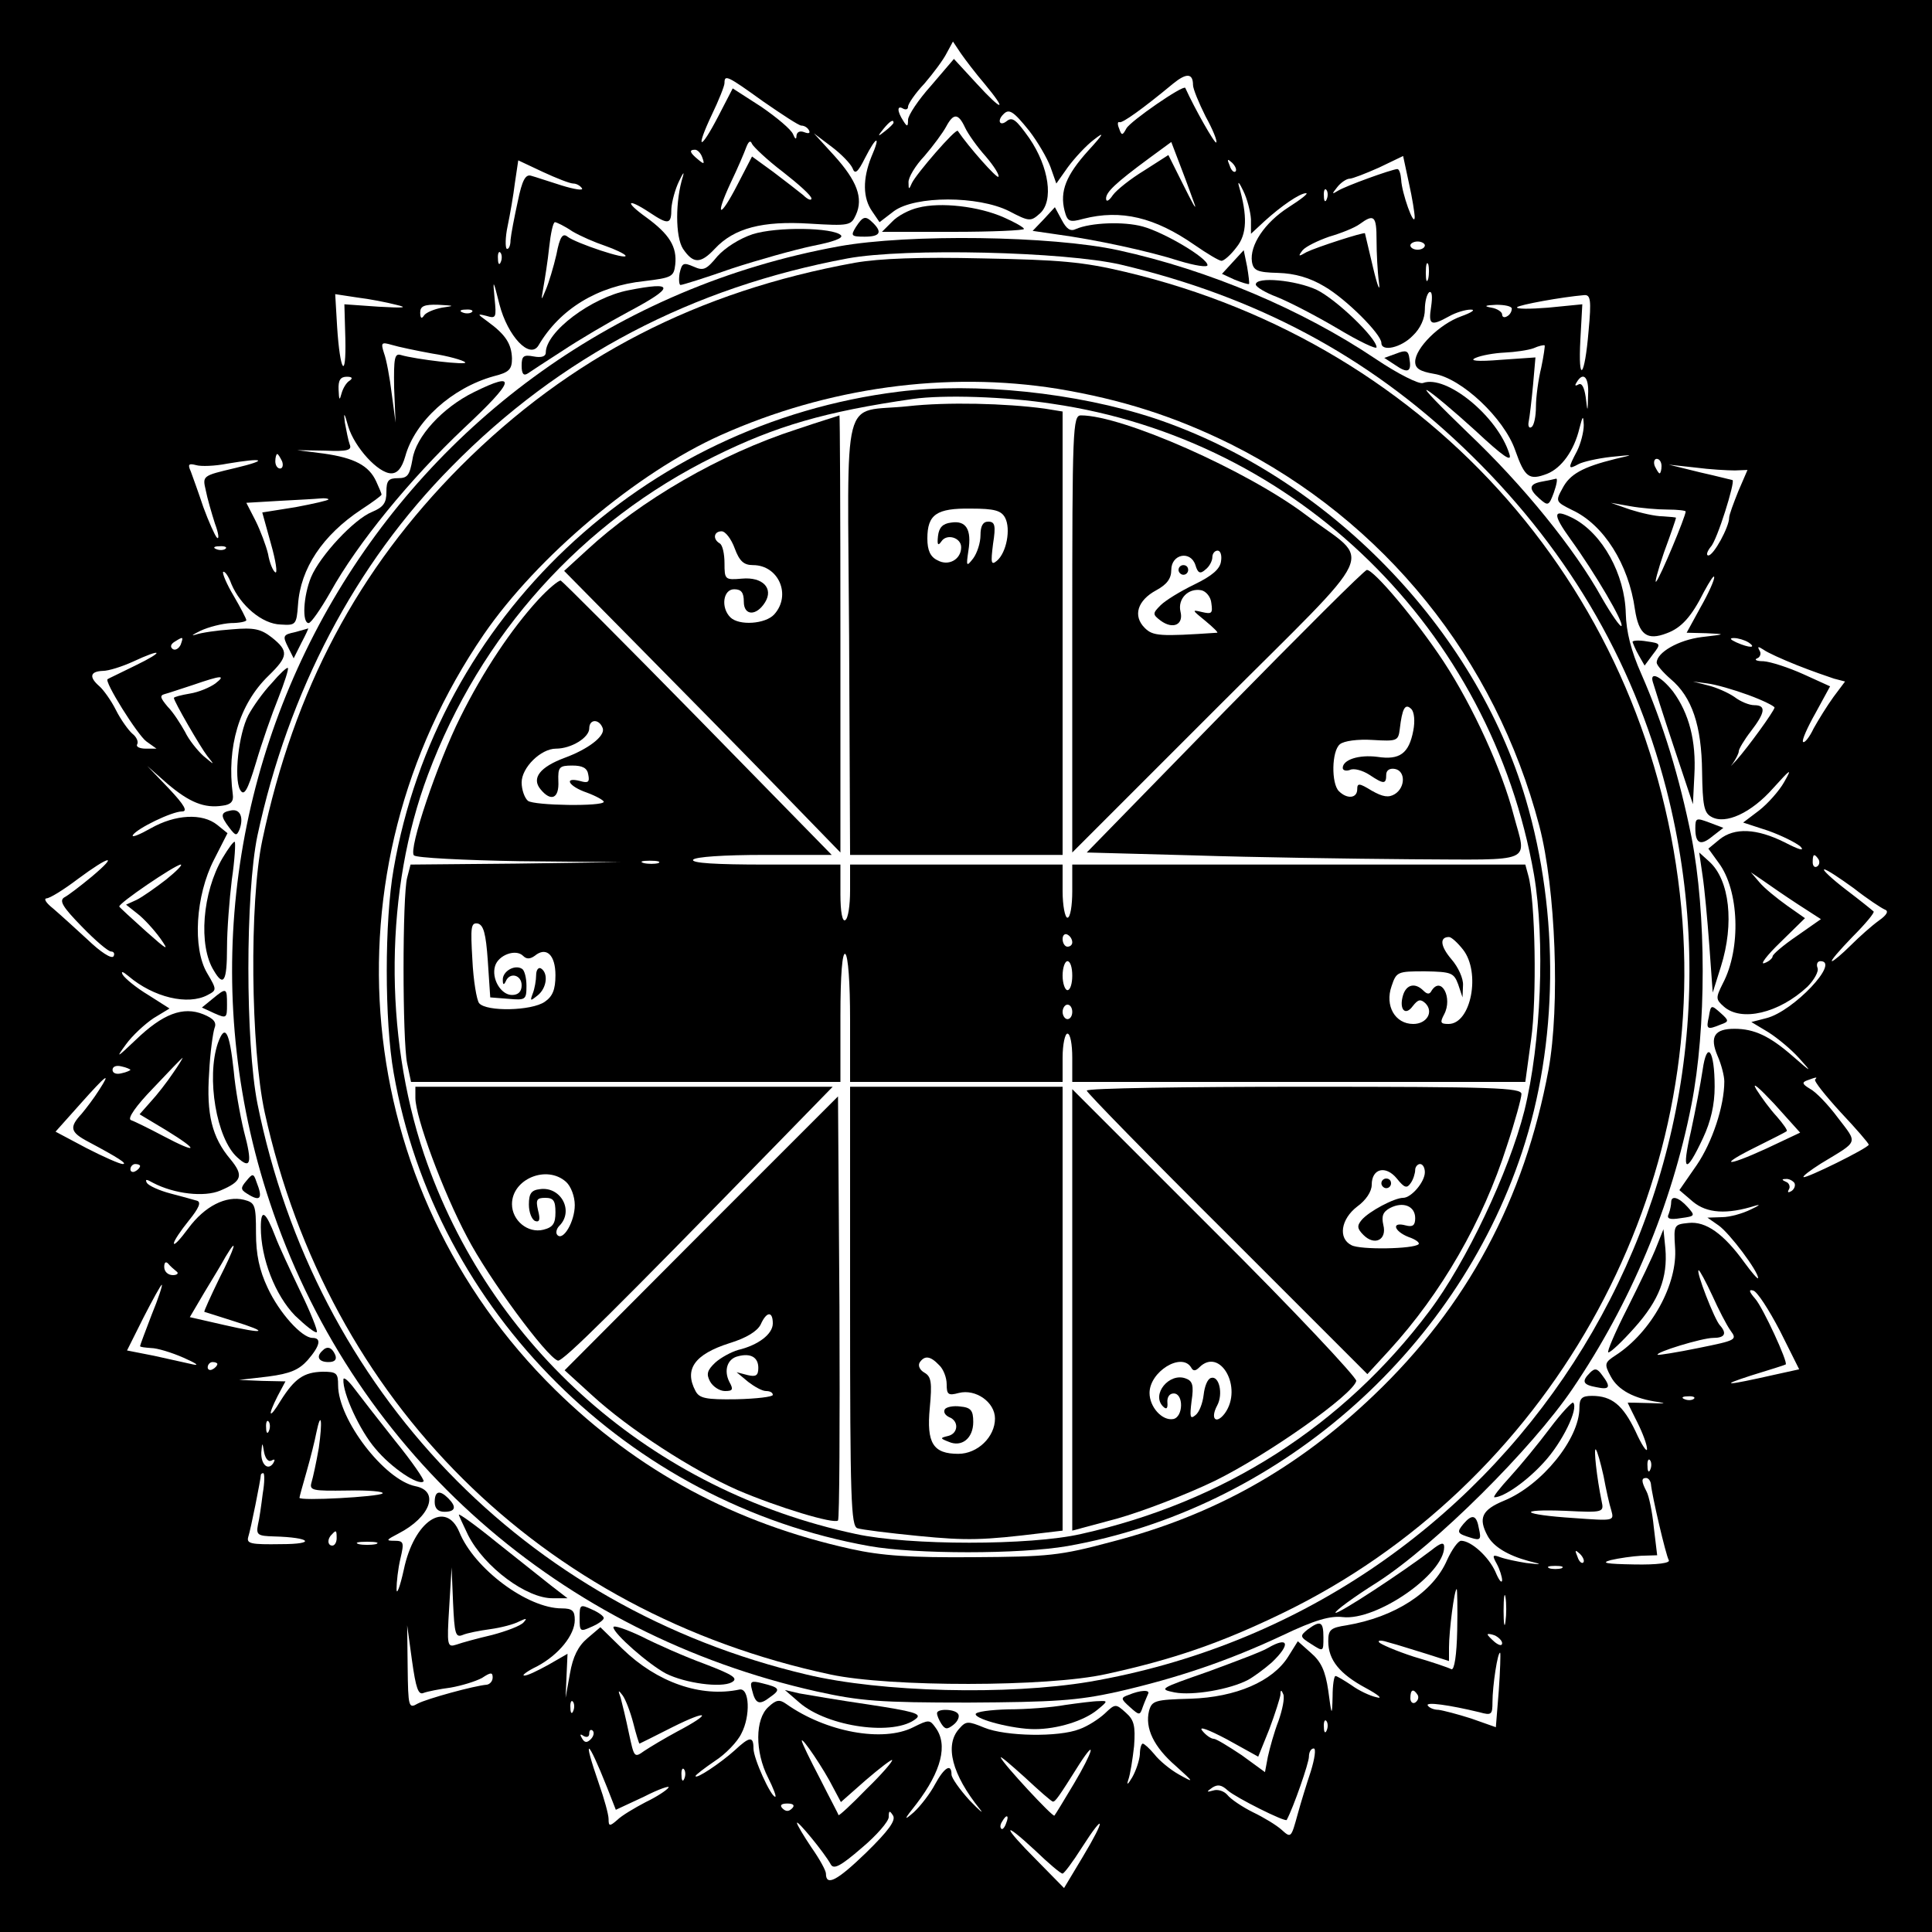 <?xml version="1.0" standalone="no"?>
<!DOCTYPE svg PUBLIC "-//W3C//DTD SVG 20010904//EN"
 "http://www.w3.org/TR/2001/REC-SVG-20010904/DTD/svg10.dtd">
<svg version="1.0" xmlns="http://www.w3.org/2000/svg"
 width="400pt" height="400pt" viewBox="0 0 400 400"
 preserveAspectRatio="xMidYMid meet">
<g transform="translate(0,400) scale(0.1,-0.1)"
fill="#000000" stroke="none">
<path d="M0 2000 l0 -2000 2000 0 2000 0 0 2000 0 2000 -2000 0 -2000 0 0
-2000z m2038 1827 c49 -59 38 -59 -16 0 l-47 51 -47 -55 c-27 -30 -48 -62 -48
-71 0 -15 -2 -15 -10 -2 -13 20 -13 33 0 25 6 -3 10 -1 10 4 0 6 15 28 34 48
18 21 39 49 46 63 l13 24 16 -24 c9 -13 31 -42 49 -63z m432 -3 c0 -8 12 -37
26 -65 15 -27 25 -52 22 -54 -3 -3 -44 69 -64 113 -4 7 -114 -69 -122 -84 -8
-15 -10 -15 -15 0 -4 9 -3 15 1 13 6 -2 47 27 111 80 27 22 41 22 41 -3z
m-890 -34 c39 -27 74 -50 79 -50 6 0 13 -4 16 -10 3 -6 -1 -7 -9 -4 -10 4 -16
1 -17 -7 0 -9 -3 -7 -7 3 -4 10 -34 35 -66 57 l-59 38 -30 -58 c-38 -73 -48
-70 -13 4 14 29 26 59 26 65 0 18 5 16 80 -38z m551 -61 c17 -22 37 -56 44
-75 l12 -34 24 34 c14 19 38 45 54 57 23 18 20 12 -12 -23 -46 -51 -59 -84
-49 -124 6 -23 10 -25 39 -17 78 20 148 3 230 -54 26 -18 51 -33 56 -33 5 0
19 12 31 28 22 27 23 65 5 127 -3 11 1 7 9 -10 8 -16 15 -43 16 -59 l0 -30 28
26 c34 31 73 58 86 58 6 0 -11 -13 -36 -29 -50 -32 -81 -79 -76 -113 3 -18 11
-22 54 -23 35 -1 66 -10 96 -28 45 -26 118 -99 118 -117 0 -19 41 -10 65 15
16 15 25 36 25 54 0 16 4 32 9 36 6 3 7 -9 4 -30 -6 -38 -1 -41 37 -20 14 8
34 14 45 14 11 0 2 -6 -20 -14 -45 -16 -95 -66 -95 -94 0 -14 10 -20 39 -25
57 -9 145 -92 168 -158 20 -57 29 -63 66 -49 30 12 56 48 67 94 7 27 8 28 9 7
0 -14 -6 -38 -14 -54 -19 -36 -19 -39 3 -27 9 5 40 12 67 15 49 5 49 5 10 -4
-69 -17 -95 -32 -110 -61 -15 -27 -14 -28 20 -45 65 -30 117 -112 130 -206 8
-52 25 -65 66 -49 30 11 51 34 77 86 12 22 21 36 21 30 1 -5 -12 -34 -28 -62
l-29 -53 41 -1 c41 -2 41 -2 -10 -8 -48 -6 -93 -32 -93 -53 0 -5 13 -20 29
-34 44 -37 64 -96 65 -192 1 -69 4 -85 19 -93 29 -17 83 8 128 59 37 41 40 43
23 13 -10 -18 -34 -45 -52 -59 l-33 -25 52 -17 c28 -10 58 -25 67 -33 9 -10
-4 -6 -33 9 -58 29 -104 31 -135 6 l-23 -19 21 -29 c43 -57 47 -178 9 -250
-15 -30 -15 -33 2 -48 36 -32 114 -14 173 41 14 14 24 32 21 39 -3 8 0 14 6
14 42 0 -56 -104 -112 -118 l-31 -8 35 -21 c19 -12 48 -36 64 -54 28 -31 26
-30 -13 4 -48 42 -80 57 -121 57 -41 0 -52 -16 -35 -56 8 -18 14 -42 14 -53 0
-51 -25 -126 -57 -173 l-36 -52 28 -24 c29 -24 70 -27 130 -8 11 3 7 0 -10 -8
-16 -8 -43 -16 -60 -16 l-30 -1 23 -16 c23 -16 82 -95 82 -109 0 -4 -13 11
-29 33 -42 58 -79 85 -115 81 -30 -3 -31 -4 -28 -50 6 -76 -49 -176 -123 -224
-23 -15 -24 -18 -10 -44 15 -28 48 -46 100 -53 17 -3 9 -3 -17 -2 -27 1 -48 1
-48 1 0 -1 9 -19 20 -41 11 -22 20 -46 20 -55 0 -8 -11 8 -24 37 -26 54 -49
73 -90 73 -21 0 -26 -5 -26 -25 0 -64 -78 -160 -156 -192 -46 -19 -54 -36 -34
-73 12 -22 41 -40 85 -52 29 -7 29 -8 -5 -4 -19 3 -43 8 -54 12 -16 6 -17 4
-7 -14 6 -11 11 -27 11 -34 -1 -7 -7 1 -14 18 -14 31 -50 64 -71 64 -6 0 -19
-18 -29 -40 -29 -67 -108 -118 -208 -135 -33 -5 -38 -9 -38 -33 0 -39 24 -68
78 -97 26 -14 36 -23 22 -19 -14 3 -37 14 -52 25 -15 10 -30 19 -33 19 -3 0
-6 -19 -6 -42 -1 -42 -2 -42 -9 12 -6 41 -15 60 -36 78 l-27 24 -20 -32 c-32
-51 -108 -84 -202 -87 -74 -2 -80 -4 -86 -25 -9 -36 10 -75 55 -114 39 -35 39
-36 7 -18 -18 10 -41 29 -51 42 -10 12 -21 22 -24 22 -3 0 -6 -10 -6 -22 -1
-13 -8 -34 -16 -48 -9 -15 -12 -17 -8 -5 4 11 9 43 12 70 3 42 0 54 -17 69
-21 19 -22 19 -44 -2 -12 -11 -35 -26 -52 -32 -43 -17 -153 -15 -197 3 -34 14
-38 14 -52 -2 -31 -34 -15 -95 43 -167 9 -11 -1 -3 -22 19 -20 22 -37 46 -37
53 0 24 -15 15 -34 -20 -10 -19 -30 -45 -44 -58 -22 -19 -21 -16 6 18 51 67
65 122 39 157 -12 17 -14 17 -46 1 -63 -32 -181 -10 -263 48 -14 10 -21 9 -37
-6 -28 -25 -28 -93 -1 -146 11 -22 18 -40 15 -40 -9 0 -45 79 -45 100 0 26 -8
25 -39 -4 -29 -26 -81 -61 -81 -53 0 2 18 16 40 31 22 14 47 40 55 57 19 36
17 95 -4 91 -80 -17 -171 15 -242 84 l-46 45 -27 -23 c-19 -16 -30 -38 -36
-73 l-9 -50 2 46 2 45 -40 -23 c-22 -12 -44 -23 -50 -22 -5 0 6 9 27 19 45 24
78 65 78 96 0 19 -5 24 -27 24 -71 0 -181 82 -212 158 -28 67 -94 23 -115 -78
-8 -36 -15 -54 -15 -40 0 14 3 42 8 63 8 34 7 37 -13 37 -18 0 -16 2 9 15 66
34 86 88 35 98 -64 13 -160 138 -160 209 0 25 -3 28 -32 28 -39 -1 -58 -14
-87 -60 -24 -40 -28 -33 -6 10 l16 30 -48 1 -48 2 60 7 c46 6 64 14 82 34 26
30 29 46 10 46 -22 0 -69 52 -93 104 -17 36 -24 69 -24 113 0 59 -2 63 -25 69
-37 9 -81 -13 -115 -59 -17 -23 -30 -37 -30 -31 0 5 14 26 31 47 21 26 26 38
17 41 -7 2 -32 9 -55 15 -23 6 -45 16 -49 22 -4 8 -1 8 13 0 44 -23 106 -30
139 -16 45 19 49 31 21 65 -38 45 -50 93 -44 179 2 42 8 83 11 92 5 12 -1 20
-23 29 -42 17 -84 1 -140 -53 -40 -38 -42 -39 -20 -9 13 18 39 42 57 54 l33
20 -44 28 c-25 15 -48 34 -53 42 -4 8 0 7 12 -3 52 -44 123 -61 164 -39 19 10
19 11 -1 45 -31 52 -24 161 14 235 l28 55 -21 17 c-31 25 -87 22 -138 -7 -23
-13 -40 -20 -37 -14 9 14 81 49 102 49 12 0 5 13 -27 47 l-45 47 42 -37 c45
-38 76 -51 114 -45 17 2 23 9 21 23 -13 98 13 187 74 246 41 40 42 51 7 79
-23 18 -37 21 -83 17 -30 -2 -64 -7 -75 -11 -11 -3 -6 0 10 8 17 8 45 15 63
16 17 0 32 3 32 6 0 3 -12 26 -26 50 -15 25 -24 47 -22 50 3 2 11 -8 17 -25
19 -45 64 -83 102 -84 31 -2 33 -1 36 41 5 75 51 144 131 197 23 15 42 29 42
31 0 2 -5 14 -11 27 -15 33 -45 49 -109 58 l-55 7 58 -1 c47 -2 56 1 51 13 -3
8 -7 29 -10 45 -3 23 -1 21 7 -8 13 -43 62 -97 89 -97 13 0 22 11 29 35 20 73
97 142 183 166 32 8 38 14 38 37 -1 30 -13 49 -50 76 -22 16 -23 17 -3 12 20
-6 21 -4 17 36 -4 41 -3 40 10 -12 17 -66 63 -115 81 -85 44 75 122 123 219
133 57 7 61 9 64 34 4 37 -12 63 -60 98 -46 33 -40 41 7 10 39 -26 45 -25 45
8 1 15 8 41 16 57 8 17 11 21 8 10 -16 -50 -16 -125 0 -150 21 -31 36 -32 66
0 40 43 99 58 196 52 82 -5 86 -4 96 18 16 35 2 71 -45 123 l-42 46 37 -28
c20 -15 39 -35 43 -44 5 -14 11 -9 26 21 24 47 33 48 13 2 -18 -45 -18 -85 2
-113 l15 -22 30 23 c44 32 174 32 238 0 42 -22 45 -22 64 -5 29 26 19 96 -22
156 -27 38 -35 45 -47 35 -14 -11 -20 1 -7 14 12 13 21 7 54 -34z m-133 7 c6
-13 25 -40 43 -60 17 -20 29 -39 26 -42 -3 -4 -61 61 -84 95 -4 6 -86 -89 -95
-108 -6 -14 -7 -14 -7 1 -1 10 14 35 33 55 18 21 38 48 45 61 15 28 25 28 39
-2z m-148 10 c0 -2 -8 -10 -17 -17 -16 -13 -17 -12 -4 4 13 16 21 21 21 13z
m-229 -102 c32 -25 59 -49 59 -55 0 -5 -8 -2 -17 7 -10 8 -38 30 -62 48 l-44
32 -30 -58 c-37 -72 -48 -69 -14 4 14 29 28 62 32 73 5 13 9 15 12 7 3 -6 31
-33 64 -58z m853 -69 c3 -11 -7 8 -24 42 l-31 62 -50 -32 c-28 -17 -57 -40
-65 -51 -8 -12 -14 -15 -14 -7 0 13 18 31 90 84 l45 33 21 -55 c12 -31 24 -65
28 -76z m-1020 99 c5 -14 4 -15 -9 -4 -17 14 -19 20 -6 20 5 0 12 -7 15 -16z
m1475 -124 c-1 -22 -27 51 -28 78 -1 12 -4 22 -8 22 -13 -1 -107 -35 -123 -45
-13 -8 -13 -7 -1 8 7 9 19 17 25 17 6 0 34 11 61 23 l50 24 12 -56 c7 -31 12
-63 12 -71z m-1742 70 c6 0 14 -4 18 -10 3 -5 -16 -2 -42 6 -26 8 -55 18 -63
20 -12 4 -19 -9 -28 -53 -7 -32 -14 -68 -15 -80 0 -12 -4 -20 -8 -18 -3 3 -3
24 2 47 5 24 12 64 15 89 l7 47 51 -24 c28 -13 56 -24 63 -24z m1371 25 c-3
-3 -9 2 -12 12 -6 14 -5 15 5 6 7 -7 10 -15 7 -18z m189 -57 c-3 -8 -6 -5 -6
6 -1 11 2 17 5 13 3 -3 4 -12 1 -19z m103 -85 c0 -27 2 -66 5 -88 3 -22 -3 -8
-12 30 -9 39 -17 71 -17 72 -2 3 -101 -29 -121 -39 -17 -10 -18 -9 -8 4 7 8
32 20 55 28 24 7 52 18 63 26 30 22 35 17 35 -33z m-1665 18 c17 -10 47 -23
68 -30 20 -7 39 -16 42 -20 6 -11 -104 26 -120 39 -10 8 -16 0 -23 -37 -6 -26
-16 -59 -22 -73 -10 -24 -10 -24 -5 5 3 17 9 54 12 83 3 28 8 52 12 52 3 0 20
-8 36 -19z m1765 -29 c0 -5 -7 -9 -15 -9 -8 0 -15 4 -15 9 0 4 7 8 15 8 8 0
15 -4 15 -8z m-1913 -34 c-3 -8 -6 -5 -6 6 -1 11 2 17 5 13 3 -3 4 -12 1 -19z
m1920 -35 c-3 -10 -5 -4 -5 12 0 17 2 24 5 18 2 -7 2 -21 0 -30z m-2137 -54
c26 -6 17 -7 -36 -4 l-71 5 2 -71 c2 -88 -11 -69 -17 24 l-4 68 46 -7 c25 -3
61 -10 80 -15z m2469 -54 c-8 -97 -22 -112 -17 -18 l4 73 -71 -7 c-38 -3 -67
-3 -64 1 5 5 92 21 139 25 13 1 15 -10 9 -74z m-2374 48 c-16 -3 -33 -10 -37
-16 -5 -8 -8 -6 -8 6 0 13 8 17 38 16 34 -2 34 -2 7 -6z m2215 -2 c0 -6 -4
-13 -10 -16 -5 -3 -10 -2 -10 4 0 5 -10 12 -22 14 -17 3 -14 5 10 6 17 0 32
-3 32 -8z m-2153 -7 c-3 -3 -12 -4 -19 -1 -8 3 -5 6 6 6 11 1 17 -2 13 -5z
m-82 -86 c33 -5 64 -14 68 -18 8 -7 -103 6 -133 15 -13 4 -15 -6 -14 -68 l3
-72 -8 60 c-4 33 -11 71 -16 84 -7 22 -5 23 16 17 13 -4 51 -12 84 -18z m2296
-29 c-6 -24 -11 -61 -11 -81 0 -20 -4 -39 -9 -42 -5 -4 -8 2 -6 11 2 10 6 44
9 76 l5 57 -72 -5 c-49 -4 -66 -2 -52 4 11 5 38 10 60 11 22 1 49 5 60 9 11 5
21 7 23 6 1 -1 -2 -22 -7 -46z m-2467 -27 c-7 -4 -14 -16 -17 -27 -4 -15 -5
-14 -6 8 -1 20 4 27 17 27 11 0 13 -3 6 -8z m2564 -29 c-1 -38 -1 -38 -5 -5
-3 20 -8 30 -15 26 -7 -4 -8 -2 -4 4 14 24 26 11 24 -25z m-2704 -138 c3 -8 1
-15 -4 -15 -6 0 -10 7 -10 15 0 8 2 15 4 15 2 0 6 -7 10 -15z m-97 -14 c-68
-16 -68 -16 -61 -46 3 -16 12 -47 19 -69 8 -21 9 -34 4 -29 -4 4 -17 33 -28
63 -10 30 -22 63 -26 74 -7 15 -4 17 11 13 10 -3 39 -2 64 3 77 13 88 8 17 -9z
m2953 4 c0 -8 -2 -15 -4 -15 -2 0 -6 7 -10 15 -3 8 -1 15 4 15 6 0 10 -7 10
-15z m152 -9 l26 1 -19 -44 c-10 -25 -19 -49 -19 -55 0 -19 -32 -78 -43 -78
-5 0 -3 8 5 18 13 13 51 135 45 138 -1 0 -31 8 -67 16 l-65 16 55 -6 c30 -4
67 -6 82 -6z m-2912 -60 c0 -2 -31 -9 -68 -16 l-69 -11 18 -65 c10 -35 14 -62
9 -59 -5 3 -12 20 -15 38 -4 17 -16 49 -26 69 l-19 37 68 4 c37 2 75 4 85 5 9
1 17 0 17 -2z m2773 -21 c20 0 37 -2 37 -4 0 -10 -53 -137 -61 -145 -4 -5 3
22 16 60 14 38 25 70 25 72 0 1 -12 2 -27 3 -16 0 -46 7 -68 14 l-40 14 40 -7
c22 -4 57 -7 78 -7z m-2986 -81 c-3 -3 -12 -4 -19 -1 -8 3 -5 6 6 6 11 1 17
-2 13 -5z m-93 -199 c-4 -8 -11 -12 -16 -9 -6 4 -5 10 3 15 19 12 19 11 13 -6z
m3246 5 c18 -12 2 -12 -25 0 -13 6 -15 9 -5 9 8 0 22 -4 30 -9z m100 -47 c30
-12 65 -24 77 -28 l23 -6 -24 -32 c-13 -18 -31 -47 -41 -65 -9 -19 -19 -31
-22 -28 -3 3 9 30 26 60 l30 55 -55 25 c-31 14 -68 26 -83 27 -14 0 -20 3 -13
6 6 2 9 10 5 16 -5 9 -3 9 8 2 8 -6 39 -20 69 -32z m-3440 -1 c-30 -15 -56
-27 -57 -28 -9 -3 62 -116 80 -129 l21 -15 -22 0 c-13 0 -21 4 -18 9 3 5 -1
15 -10 22 -8 7 -24 29 -34 49 -10 20 -26 42 -34 49 -22 19 -20 31 7 32 12 0
40 9 62 19 62 29 67 22 5 -8z m166 -37 c-11 -8 -34 -18 -53 -21 -18 -3 -33 -7
-33 -9 0 -7 55 -102 69 -120 16 -20 16 -20 -8 0 -12 11 -30 33 -38 50 -9 16
-24 40 -36 52 -15 18 -17 23 -6 26 8 2 34 11 59 19 58 20 69 21 46 3z m3174
-24 c30 -11 54 -23 54 -26 -2 -9 -55 -82 -79 -109 -11 -12 -14 -15 -7 -6 6 9
12 20 12 25 0 4 11 23 25 41 30 39 32 54 7 54 -10 0 -28 7 -41 17 -13 9 -38
20 -55 24 l-31 8 30 -4 c17 -2 55 -13 85 -24z m145 -340 c3 -5 2 -12 -3 -15
-5 -3 -9 1 -9 9 0 17 3 19 12 6z m-3575 -36 c-23 -19 -49 -39 -57 -43 -11 -7
-3 -20 36 -60 28 -29 55 -52 61 -52 6 0 8 -5 5 -10 -4 -6 -27 9 -53 34 -26 24
-58 53 -72 65 -14 11 -20 20 -14 21 7 0 36 18 65 40 66 49 86 53 29 5z m154
-6 c-22 -17 -49 -36 -61 -42 l-22 -10 24 -19 c13 -10 34 -33 47 -51 19 -27 15
-25 -30 15 -29 26 -54 49 -55 51 -3 6 115 86 127 87 5 0 -9 -14 -30 -31z
m3494 -18 c28 -22 57 -41 64 -44 9 -3 5 -11 -12 -23 -14 -10 -40 -33 -58 -51
-18 -18 -36 -33 -39 -33 -4 0 15 22 42 50 27 27 47 51 44 53 -2 2 -28 23 -57
45 -30 23 -50 42 -45 42 5 0 32 -18 61 -39z m-116 -33 l48 -31 -50 -35 c-28
-19 -50 -38 -50 -42 0 -4 -8 -11 -17 -14 -10 -4 5 16 33 43 l51 50 -37 26
c-21 15 -47 36 -57 48 l-18 21 25 -17 c14 -10 46 -32 72 -49z m-3364 -350
c-12 -18 -33 -45 -46 -59 l-23 -26 55 -33 c70 -43 66 -50 -6 -12 -30 16 -61
31 -67 33 -8 3 11 30 46 66 32 34 59 62 61 63 1 0 -8 -15 -20 -32z m-88 7 c0
-1 -8 -5 -18 -7 -11 -3 -19 0 -19 7 0 7 8 10 19 7 10 -2 18 -6 18 -7z m-65
-42 c-10 -16 -26 -37 -36 -49 -26 -28 -24 -38 14 -58 62 -33 82 -46 71 -46 -6
0 -40 15 -75 33 l-64 34 50 56 c56 63 66 70 40 30z m3452 -121 c-85 -39 -101
-36 -20 4 32 16 60 30 62 32 3 1 -7 15 -20 30 -14 15 -33 41 -43 57 -10 17 6
3 37 -30 l54 -60 -70 -33z m101 143 c-3 -3 21 -33 53 -68 32 -34 58 -64 58
-67 -1 -7 -131 -71 -135 -67 -2 2 14 14 36 28 79 48 77 40 35 95 -20 27 -46
54 -58 60 -15 9 -17 13 -6 17 19 7 23 8 17 2z m-3468 -179 c0 -3 -4 -8 -10
-11 -5 -3 -10 -1 -10 4 0 6 5 11 10 11 6 0 10 -2 10 -4z m3425 -35 c3 -5 0
-13 -6 -17 -7 -4 -9 -3 -5 4 3 5 0 13 -6 15 -9 4 -10 6 -1 6 6 1 14 -3 18 -8z
m-3261 -198 c-18 -37 -32 -68 -31 -69 1 0 28 -9 60 -19 77 -24 67 -28 -20 -8
l-70 16 30 51 c17 28 37 61 44 74 27 45 20 20 -13 -45z m-89 15 c6 -4 2 -8 -7
-8 -10 0 -18 7 -18 17 0 9 3 12 8 7 4 -5 12 -12 17 -16z m3180 -50 c13 -29 30
-62 38 -73 14 -19 12 -20 -67 -36 -44 -9 -82 -15 -84 -14 -6 5 92 35 115 35
24 0 29 9 14 26 -11 11 -51 114 -44 114 2 0 15 -24 28 -52z m-3231 -40 c-13
-34 -24 -63 -24 -65 0 -2 10 -3 23 -4 12 0 42 -9 67 -20 25 -11 34 -17 20 -14
-14 3 -50 11 -81 18 l-56 11 34 68 c19 37 36 68 38 68 2 0 -7 -28 -21 -62z
m3371 -33 l40 -80 -50 -11 c-102 -23 -118 -24 -50 -2 39 12 71 22 72 23 6 3
-47 118 -63 136 -13 15 -14 20 -4 17 8 -2 32 -39 55 -83z m-3235 -69 c0 -3 -4
-8 -10 -11 -5 -3 -10 -1 -10 4 0 6 5 11 10 11 6 0 10 -2 10 -4z m3057 -72 c-3
-3 -12 -4 -19 -1 -8 3 -5 6 6 6 11 1 17 -2 13 -5z m-2950 -66 c-3 -8 -6 -5 -6
6 -1 11 2 17 5 13 3 -3 4 -12 1 -19z m103 -36 c-5 -29 -12 -61 -15 -71 -5 -17
2 -18 74 -17 44 1 77 -2 73 -6 -8 -7 -172 -16 -172 -9 0 2 7 27 15 55 8 28 17
64 20 80 10 48 13 24 5 -32z m-98 -26 c7 4 8 2 4 -5 -11 -17 -26 -3 -25 22 2
22 2 22 6 -1 3 -13 9 -19 15 -16z m2758 -32 c5 -27 12 -59 16 -71 6 -22 6 -22
-77 -16 -109 7 -122 19 -18 15 79 -4 80 -3 75 20 -10 48 -17 112 -12 107 3 -3
10 -28 16 -55z m97 14 c-3 -8 -6 -5 -6 6 -1 11 2 17 5 13 3 -3 4 -12 1 -19z
m-2873 -50 c-3 -24 -7 -53 -10 -65 -4 -21 0 -23 33 -24 77 -2 89 -16 15 -16
-63 -1 -72 1 -68 15 5 15 26 120 26 128 0 2 2 4 5 4 3 0 3 -19 -1 -42z m2874
20 c2 -24 31 -148 37 -158 4 -6 -23 -10 -72 -9 -57 1 -70 3 -48 9 17 4 45 8
63 9 l33 1 -7 58 c-3 31 -10 65 -15 74 -11 21 -11 28 -1 28 5 0 9 -6 10 -12z
m-2721 -113 c0 -8 -4 -15 -9 -15 -10 0 -11 14 -1 23 9 10 10 9 10 -8z m81 -12
c-10 -2 -26 -2 -35 0 -10 3 -2 5 17 5 19 0 27 -2 18 -5z m2500 -38 c-3 -3 -9
2 -12 12 -6 14 -5 15 5 6 7 -7 10 -15 7 -18z m-45 -12 c-7 -2 -19 -2 -25 0 -7
3 -2 5 12 5 14 0 19 -2 13 -5z m-2275 -138 c9 4 35 9 57 12 22 3 49 10 60 16
15 7 17 7 9 -2 -6 -7 -35 -18 -65 -26 -30 -7 -63 -16 -74 -20 -19 -6 -20 -3
-15 77 l5 83 3 -73 c3 -65 5 -73 20 -67z m2059 10 c-1 -52 -6 -83 -12 -81 -5
3 -40 15 -78 26 -37 12 -69 26 -72 30 -3 5 7 4 22 -1 16 -4 49 -15 76 -23 l47
-15 0 28 c0 34 11 121 16 121 1 0 2 -38 1 -85z m100 18 c-2 -16 -4 -5 -4 22 0
28 2 40 4 28 2 -13 2 -35 0 -50z m-2240 -148 c8 3 33 8 56 11 23 4 52 13 65
20 18 12 22 12 22 1 0 -8 -6 -14 -12 -15 -26 -2 -124 -29 -143 -39 -19 -11
-20 -8 -21 76 l-1 86 10 -73 c8 -57 13 -72 24 -67z m2233 103 c0 -6 -6 -5 -15
2 -8 7 -15 14 -15 16 0 2 7 1 15 -2 8 -4 15 -11 15 -16z m-7 -99 l-6 -75 -51
18 c-28 9 -59 17 -68 18 -9 0 -19 4 -22 9 -5 8 45 1 107 -14 25 -7 27 -5 27
21 0 34 11 106 16 102 1 -2 0 -37 -3 -79z m-1792 -66 c6 -24 12 -43 13 -43 0
0 31 15 68 34 76 38 84 30 10 -9 -26 -14 -56 -32 -68 -40 -21 -15 -21 -14 -32
37 -6 29 -14 62 -17 73 -6 16 -5 17 4 5 6 -8 16 -34 22 -57z m1336 4 c-9 -23
-18 -56 -22 -74 l-6 -32 -48 35 c-27 18 -53 34 -58 34 -6 0 -17 8 -24 17 -8
10 13 2 51 -18 l65 -36 23 57 c12 32 22 64 23 71 0 11 2 11 6 1 3 -8 -2 -32
-10 -55z m288 54 c3 -5 1 -12 -5 -16 -5 -3 -10 1 -10 9 0 18 6 21 15 7z
m-1748 -33 c-3 -8 -6 -5 -6 6 -1 11 2 17 5 13 3 -3 4 -12 1 -19z m1560 -40
c-3 -8 -6 -5 -6 6 -1 11 2 17 5 13 3 -3 4 -12 1 -19z m-1524 -19 c-8 -8 -13
-7 -18 2 -5 8 -4 10 3 5 7 -4 12 -2 12 5 0 7 3 9 7 6 4 -4 2 -12 -4 -18z m502
-100 l16 -30 51 45 c29 25 54 44 55 42 2 -2 -21 -29 -53 -60 -31 -32 -57 -56
-58 -54 0 2 -18 35 -38 75 -21 40 -38 75 -38 79 0 9 46 -59 65 -97z m-468 0
l18 -46 58 27 c31 16 55 24 51 19 -3 -5 -24 -19 -47 -30 -23 -12 -50 -28 -59
-37 -16 -14 -18 -13 -18 2 0 9 -9 42 -20 73 -35 101 -24 95 17 -8z m967 9
c-21 -35 -39 -65 -41 -67 -3 -4 -106 107 -111 120 -2 5 20 -14 50 -41 29 -27
55 -50 58 -50 5 0 11 8 55 78 37 57 27 24 -11 -40z m490 25 c-9 -27 -21 -66
-27 -88 -14 -51 -14 -51 -34 -33 -10 9 -36 25 -59 36 -22 11 -46 27 -53 36 -7
8 -20 12 -29 9 -14 -4 -15 -3 -2 6 11 7 19 6 32 -6 17 -15 119 -66 122 -61 14
26 46 118 46 131 0 9 4 17 10 17 5 0 2 -21 -6 -47z m-1297 -15 c-3 -8 -6 -5
-6 6 -1 11 2 17 5 13 3 -3 4 -12 1 -19z m223 -62 c-7 -7 -13 -7 -20 0 -6 6 -3
10 10 10 13 0 16 -4 10 -10z m153 -92 c-60 -58 -83 -70 -83 -43 0 6 -13 30
-30 54 -16 24 -30 47 -30 51 0 7 57 -62 70 -86 6 -11 20 -4 64 34 31 26 56 55
56 64 0 14 2 14 9 3 6 -10 -9 -31 -56 -77z m290 61 c-3 -9 -8 -14 -10 -11 -3
3 -2 9 2 15 9 16 15 13 8 -4z m159 -69 l-39 -65 -56 57 c-72 72 -74 86 -4 21
28 -27 54 -49 57 -48 3 0 21 24 40 54 48 75 50 61 2 -19z"/>
<path d="M1901 3570 c-18 -4 -43 -17 -54 -29 l-21 -21 147 0 c81 0 147 3 147
6 0 3 -19 14 -42 24 -52 23 -131 32 -177 20z"/>
<path d="M2161 3546 l-23 -24 48 -7 c82 -11 193 -35 255 -55 33 -10 59 -14 59
-9 0 15 -90 68 -134 80 -40 11 -108 8 -138 -5 -12 -6 -20 0 -30 19 l-14 26
-23 -25z"/>
<path d="M1772 3530 c-11 -18 -10 -20 18 -20 32 0 37 9 18 28 -16 16 -21 15
-36 -8z"/>
<path d="M1558 3515 c-27 -9 -57 -28 -73 -46 -23 -28 -29 -30 -49 -21 -21 9
-24 8 -29 -14 -2 -13 -1 -24 2 -24 4 0 52 15 106 34 55 18 130 39 168 47 41 8
64 16 58 22 -16 16 -133 18 -183 2z"/>
<path d="M1737 3490 c-924 -168 -1479 -1117 -1171 -2001 175 -503 594 -872
1125 -991 91 -20 130 -23 314 -23 177 1 225 4 307 22 127 29 232 65 343 117
67 32 99 41 125 38 70 -8 210 89 210 145 0 11 -7 9 -27 -7 -59 -45 -193 -133
-198 -129 -2 3 37 32 88 64 119 77 319 276 403 400 120 177 205 379 246 588
31 158 31 396 0 554 -25 124 -58 233 -104 338 -21 47 -31 87 -32 125 -2 81
-48 165 -109 197 -42 21 -44 10 -5 -44 50 -69 111 -173 105 -179 -2 -3 -21 24
-41 59 -56 101 -163 233 -277 341 -57 55 -95 94 -84 88 11 -6 55 -43 99 -83
59 -55 77 -67 71 -49 -24 78 -131 165 -179 147 -8 -3 -52 19 -98 50 -152 102
-345 184 -533 225 -138 30 -434 34 -578 8z m584 -38 c279 -66 509 -188 708
-378 210 -200 351 -437 421 -708 218 -850 -332 -1700 -1195 -1848 -168 -28
-430 -22 -585 15 -584 138 -1017 588 -1137 1182 -25 127 -25 435 0 555 64 298
202 562 402 764 224 228 498 371 820 431 119 22 450 14 566 -13z"/>
<path d="M1770 3456 c-325 -59 -590 -195 -816 -421 -213 -214 -345 -462 -411
-775 -27 -128 -24 -429 5 -563 132 -599 571 -1036 1172 -1164 122 -26 449 -26
570 1 138 30 237 64 365 126 548 265 883 857 826 1460 -61 648 -514 1166
-1151 1317 -88 21 -136 25 -295 28 -131 3 -213 0 -265 -9z m420 -261 c132 -22
242 -57 359 -115 317 -159 547 -444 638 -790 34 -130 43 -373 19 -505 -50
-268 -168 -489 -362 -674 -158 -151 -330 -248 -542 -303 -108 -29 -131 -31
-287 -32 -130 -1 -190 3 -253 17 -240 53 -441 161 -613 330 -424 417 -485
1071 -147 1564 110 160 316 334 490 412 221 99 468 133 698 96z"/>
<path d="M1860 3189 c-529 -66 -955 -468 -1045 -988 -19 -107 -19 -315 0 -422
86 -494 486 -891 985 -980 95 -17 312 -17 410 0 431 76 802 397 941 815 75
226 78 493 8 731 -105 355 -410 669 -769 789 -161 53 -371 75 -530 55z m319
-25 c507 -74 908 -467 997 -975 23 -136 15 -347 -20 -489 -32 -126 -120 -313
-197 -415 -178 -237 -425 -395 -721 -461 -105 -24 -356 -24 -466 0 -422 90
-758 386 -894 786 -84 250 -81 549 8 786 109 291 319 524 593 659 127 63 230
93 411 119 63 9 192 5 289 -10z"/>
<path d="M1880 3159 c-140 -15 -125 44 -122 -478 l2 -451 220 0 220 0 0 459 0
459 -37 6 c-81 11 -202 14 -283 5z m201 -231 c12 -23 3 -72 -17 -89 -12 -10
-13 -5 -8 35 6 38 4 46 -10 46 -11 0 -16 -9 -16 -28 0 -16 -7 -37 -15 -48 -14
-18 -15 -17 -10 16 7 44 -5 63 -36 58 -17 -2 -25 -10 -27 -28 -2 -18 0 -21 7
-11 11 17 41 8 41 -12 0 -25 -26 -40 -49 -27 -15 7 -21 21 -21 45 0 50 19 63
90 62 49 0 63 -4 71 -19z"/>
<path d="M1649 3111 c-158 -51 -323 -147 -434 -250 l-47 -43 150 -152 c82 -83
211 -214 286 -291 l136 -140 0 453 c0 248 -1 452 -2 452 -2 -1 -42 -13 -89
-29z m-128 -246 c10 -27 19 -35 38 -35 53 0 80 -62 44 -102 -18 -20 -73 -24
-91 -6 -20 20 -15 58 8 58 15 0 20 -7 20 -26 0 -29 26 -30 44 -1 18 29 -5 53
-48 49 -35 -3 -36 -2 -36 32 0 19 -4 38 -10 41 -15 9 -12 25 4 25 8 0 20 -16
27 -35z"/>
<path d="M2220 2688 l0 -453 300 300 c344 344 321 295 185 398 -123 93 -381
207 -467 207 -17 0 -18 -26 -18 -452z m308 150 c-2 -16 -18 -30 -55 -48 -29
-14 -60 -33 -70 -43 -17 -17 -17 -19 0 -32 26 -19 48 -8 41 19 -6 26 16 49 43
44 10 -2 20 -14 21 -27 3 -21 1 -23 -20 -18 -21 5 -20 4 7 -18 17 -14 28 -25
25 -25 -119 -8 -133 -7 -150 10 -25 25 -15 57 24 78 22 12 31 24 31 42 0 33
40 41 50 10 5 -17 10 -19 21 -9 8 6 14 18 14 25 0 8 5 14 11 14 6 0 9 -10 7
-22z"/>
<path d="M2440 2820 c0 -5 5 -10 10 -10 6 0 10 5 10 10 0 6 -4 10 -10 10 -5 0
-10 -4 -10 -10z"/>
<path d="M2536 2528 l-286 -293 222 -6 c123 -4 325 -7 451 -8 258 -1 238 -10
211 91 -24 93 -84 225 -145 318 -56 85 -144 190 -159 190 -5 0 -137 -132 -294
-292z m390 -41 c-9 -47 -28 -61 -74 -54 -39 5 -72 -6 -72 -23 0 -5 7 -7 15 -4
8 4 26 -1 40 -10 30 -20 35 -20 35 0 0 9 7 14 18 12 22 -4 22 -38 0 -52 -13
-8 -25 -6 -48 7 -26 16 -30 16 -30 3 0 -19 -21 -21 -38 -4 -16 16 -15 83 2 97
8 7 37 11 68 9 50 -3 53 -2 56 22 5 43 11 55 24 42 6 -6 8 -25 4 -45z"/>
<path d="M1114 2758 c-55 -60 -114 -148 -161 -243 -47 -94 -108 -274 -96 -286
5 -5 103 -10 218 -12 l210 -2 -217 -3 -218 -2 -7 -27 c-10 -37 -10 -337 0
-385 l8 -38 444 0 445 0 0 136 c0 87 4 133 10 129 6 -4 10 -60 10 -136 l0
-129 220 0 220 0 0 50 c0 28 5 50 10 50 6 0 10 -22 10 -50 l0 -50 469 0 469 0
12 88 c12 84 9 288 -6 340 l-6 22 -469 0 -469 0 0 -55 c0 -30 -4 -55 -10 -55
-5 0 -10 25 -10 55 l0 55 -220 0 -220 0 0 -54 c0 -30 -4 -58 -10 -61 -6 -4
-10 17 -10 54 l0 61 -156 0 c-101 0 -153 3 -149 10 4 6 64 10 147 10 l140 0
-277 283 c-152 155 -280 283 -284 285 -4 1 -26 -17 -47 -40z m134 -266 c5 -16
-30 -43 -79 -61 -51 -19 -69 -42 -50 -65 22 -27 39 -19 37 17 -1 29 2 32 29
32 21 0 31 -5 33 -19 3 -15 0 -18 -17 -13 -35 9 -24 -11 14 -24 19 -7 35 -16
35 -19 0 -10 -144 -8 -157 2 -7 6 -13 23 -13 38 0 31 40 70 71 70 32 0 69 23
69 42 0 20 21 20 28 0z m115 -279 c-7 -2 -21 -2 -30 0 -10 3 -4 5 12 5 17 0
24 -2 18 -5z m-353 -203 l5 -75 38 -3 c35 -3 37 -2 37 27 0 16 -4 32 -9 35
-15 10 -41 -5 -40 -23 0 -10 2 -11 6 -3 8 20 33 14 33 -8 0 -13 -7 -20 -20
-20 -23 0 -43 34 -35 60 7 23 43 36 58 21 7 -7 14 -7 24 0 24 20 43 2 43 -40
0 -30 -6 -44 -22 -55 -27 -19 -121 -21 -136 -3 -5 6 -12 47 -14 90 -4 68 -3
77 11 75 12 -3 17 -20 21 -78z m1210 39 c0 -5 -4 -9 -10 -9 -5 0 -10 7 -10 16
0 8 5 12 10 9 6 -3 10 -10 10 -16z m809 -15 c37 -47 17 -154 -30 -154 -17 0
-18 3 -9 20 18 34 -6 80 -26 49 -4 -8 -9 -8 -17 0 -17 17 -35 13 -42 -9 -9
-29 4 -45 20 -23 11 14 16 15 26 6 18 -18 3 -43 -25 -43 -38 0 -59 38 -45 78
10 30 12 31 69 31 55 -1 60 -3 69 -27 l9 -27 1 25 c1 14 -10 38 -24 54 -23 27
-25 46 -5 46 5 0 18 -12 29 -26z m-809 -54 c0 -16 -4 -30 -10 -30 -5 0 -10 14
-10 30 0 17 5 30 10 30 6 0 10 -13 10 -30z m0 -75 c0 -8 -4 -15 -10 -15 -5 0
-10 7 -10 15 0 8 5 15 10 15 6 0 10 -7 10 -15z"/>
<path d="M1110 1981 c0 -10 -3 -28 -7 -38 -6 -16 -5 -16 10 -4 19 15 23 46 7
56 -5 3 -10 -3 -10 -14z"/>
<path d="M860 1727 c0 -40 57 -194 107 -288 44 -85 165 -249 188 -256 10 -3
124 111 450 445 l119 122 -432 0 -432 0 0 -23z m312 -174 c10 -9 18 -30 18
-48 0 -34 -24 -75 -36 -62 -4 4 -2 13 4 19 31 31 3 82 -40 76 -18 -2 -23 -9
-23 -32 0 -16 6 -31 13 -34 9 -3 11 3 6 22 -5 22 -3 26 15 26 17 0 21 -6 21
-30 0 -23 -5 -31 -25 -36 -32 -8 -65 19 -65 53 0 52 72 82 112 46z"/>
<path d="M1760 1296 c0 -400 2 -455 15 -460 9 -3 65 -10 126 -16 102 -10 134
-9 257 6 l42 5 0 460 0 459 -220 0 -220 0 0 -454z m184 -122 c9 -8 16 -26 16
-40 0 -21 3 -24 25 -18 35 9 75 -19 75 -53 0 -38 -36 -73 -76 -73 -52 0 -66
22 -59 95 5 53 3 65 -11 73 -9 5 -14 14 -10 21 10 15 22 14 40 -5z"/>
<path d="M1956 1082 c-3 -6 1 -12 9 -16 21 -8 19 -34 -2 -39 -17 -4 -17 -5 1
-12 27 -12 51 7 51 41 0 24 -5 30 -27 32 -14 2 -29 -1 -32 -6z"/>
<path d="M2250 1742 c0 -4 131 -138 291 -297 l290 -290 45 49 c108 118 194
267 244 424 17 51 30 99 30 107 0 13 -58 15 -450 15 -247 0 -450 -3 -450 -8z
m700 -169 c0 -20 -28 -53 -45 -53 -18 0 -71 -28 -86 -46 -10 -12 -9 -18 4 -31
23 -23 49 -10 41 21 -4 18 -1 27 14 35 27 14 52 4 52 -21 0 -15 -5 -19 -20
-15 -30 8 -24 -12 6 -24 15 -5 24 -12 21 -15 -10 -10 -121 -12 -139 -2 -28 14
-22 54 12 80 18 13 30 31 30 45 0 34 29 41 52 13 16 -20 21 -21 29 -9 5 7 9
20 9 27 0 6 5 12 10 12 6 0 10 -8 10 -17z"/>
<path d="M2860 1550 c0 -5 5 -10 10 -10 6 0 10 5 10 10 0 6 -4 10 -10 10 -5 0
-10 -4 -10 -10z"/>
<path d="M2220 1288 l0 -457 93 25 c50 14 142 49 202 78 110 54 287 179 293
207 1 7 -130 147 -293 309 l-295 295 0 -457z m246 -119 c4 -8 9 -8 17 0 43 43
91 -42 53 -95 -18 -24 -31 -12 -16 16 13 24 4 63 -13 57 -7 -2 -13 -17 -15
-35 -2 -17 -9 -36 -17 -42 -11 -9 -12 -4 -8 29 5 33 2 42 -12 47 -34 13 -72
-33 -47 -58 7 -7 10 -4 9 8 -1 11 4 19 13 19 21 0 20 -49 -1 -53 -23 -4 -49
25 -49 54 0 44 66 85 86 53z"/>
<path d="M1452 1447 l-283 -284 56 -51 c77 -71 209 -156 302 -197 84 -36 200
-71 208 -63 3 3 4 201 3 442 l-3 436 -283 -283z m148 -187 c0 -22 -30 -45 -72
-55 -14 -4 -36 -16 -47 -26 -17 -16 -19 -24 -11 -39 6 -11 20 -20 31 -20 16 0
18 3 9 19 -12 24 -4 48 18 53 26 7 42 -2 42 -24 0 -16 -5 -19 -22 -15 l-23 6
24 -20 c13 -10 29 -19 37 -19 8 0 14 -3 14 -8 0 -4 -34 -8 -75 -9 -64 -1 -77
2 -85 17 -24 45 -2 76 70 99 36 11 58 25 65 39 12 27 25 28 25 2z"/>
<path d="M2552 3457 l-22 -24 26 -12 c15 -6 28 -10 30 -9 1 2 -1 18 -4 36 l-7
34 -23 -25z"/>
<path d="M2600 3411 c0 -5 20 -17 44 -26 25 -10 81 -39 125 -65 45 -27 81 -44
81 -39 0 19 -83 99 -124 119 -43 20 -126 28 -126 11z"/>
<path d="M1301 3399 c-77 -15 -171 -86 -171 -129 0 -8 -9 -11 -25 -8 -21 4
-25 1 -25 -19 0 -17 4 -22 13 -16 6 4 39 26 72 47 33 22 94 58 137 81 96 51
95 63 -1 44z"/>
<path d="M2891 3268 l-25 -9 23 -15 c26 -18 34 -14 29 14 -2 16 -7 18 -27 10z"/>
<path d="M981 3188 c-65 -32 -120 -92 -127 -139 -6 -33 -10 -39 -30 -39 -20 0
-24 -5 -24 -29 0 -22 -6 -31 -30 -41 -37 -15 -107 -90 -126 -135 -16 -39 -19
-95 -5 -95 5 0 25 29 45 64 56 101 165 234 276 339 107 100 112 120 21 75z"/>
<path d="M3193 3003 c-28 -5 -29 -15 -5 -36 17 -15 19 -14 29 13 6 17 8 29 5
29 -4 -1 -17 -4 -29 -6z"/>
<path d="M610 2691 c-24 -5 -25 -8 -14 -30 l12 -24 16 32 c9 17 15 30 14 30
-2 -1 -14 -4 -28 -8z"/>
<path d="M3380 2671 c1 -3 6 -16 13 -28 l12 -21 17 23 c17 22 17 23 -12 27
-17 3 -30 2 -30 -1z"/>
<path d="M562 2585 c-18 -19 -39 -49 -48 -66 -20 -39 -30 -130 -17 -154 8 -14
15 -4 33 56 12 41 33 101 46 133 13 33 22 61 20 63 -2 2 -17 -12 -34 -32z"/>
<path d="M3422 2588 c2 -7 21 -67 43 -133 l40 -120 3 60 c4 71 -11 128 -44
173 -25 32 -49 43 -42 20z"/>
<path d="M478 2322 c-22 -4 -22 -11 -3 -36 13 -17 15 -17 21 -3 9 25 1 43 -18
39z"/>
<path d="M3510 2285 c0 -32 11 -37 36 -16 l22 17 -29 11 c-27 10 -29 10 -29
-12z"/>
<path d="M461 2224 c-42 -71 -51 -182 -18 -234 20 -34 27 -22 27 48 0 37 5
100 10 141 6 41 8 76 6 78 -2 2 -13 -13 -25 -33z"/>
<path d="M3525 2187 c4 -26 10 -91 14 -145 l7 -97 17 54 c28 89 18 179 -24
217 l-21 19 7 -48z"/>
<path d="M440 1932 l-22 -18 26 -12 c25 -11 26 -10 26 18 0 35 -1 36 -30 12z"/>
<path d="M3538 1895 c-6 -26 -4 -28 25 -16 17 6 17 8 -1 24 -19 17 -20 17 -24
-8z"/>
<path d="M451 1840 c-24 -71 -3 -197 40 -236 28 -26 32 -13 14 54 -8 33 -18
89 -21 124 -9 83 -18 100 -33 58z"/>
<path d="M3525 1784 c-4 -27 -15 -84 -24 -126 -20 -86 -11 -91 25 -14 16 34
24 69 24 106 0 76 -16 98 -25 34z"/>
<path d="M510 1555 c-12 -14 -12 -18 1 -26 28 -18 34 -11 20 24 -6 18 -8 18
-21 2z"/>
<path d="M3460 1511 c0 -5 -2 -16 -5 -24 -5 -10 1 -13 25 -9 30 4 30 5 14 23
-18 20 -34 25 -34 10z"/>
<path d="M540 1459 c0 -65 30 -141 71 -183 22 -21 42 -37 45 -34 2 3 -13 41
-34 84 -21 44 -45 95 -52 114 -20 52 -30 59 -30 19z"/>
<path d="M3430 1420 c-7 -19 -35 -77 -60 -127 -26 -51 -44 -93 -40 -93 5 0 29
23 54 51 51 57 69 104 64 164 l-4 40 -14 -35z"/>
<path d="M667 1203 c-13 -12 -7 -23 13 -23 13 0 18 5 14 15 -7 16 -17 19 -27
8z"/>
<path d="M3292 1158 c-18 -18 -15 -25 13 -30 28 -6 31 0 12 25 -10 14 -15 15
-25 5z"/>
<path d="M711 1144 c-2 -28 34 -106 66 -143 33 -40 90 -78 100 -68 2 3 -24 41
-59 84 -35 44 -73 93 -85 109 -12 16 -22 24 -22 18z"/>
<path d="M3209 1043 c-24 -32 -61 -77 -82 -100 -22 -24 -37 -43 -33 -43 19 0
67 33 103 73 37 40 72 111 60 123 -2 2 -24 -21 -48 -53z"/>
<path d="M900 890 c0 -13 7 -20 20 -20 23 0 26 10 8 28 -18 18 -28 15 -28 -8z"/>
<path d="M950 864 c0 -2 9 -21 19 -42 34 -67 122 -132 176 -131 l30 0 -35 27
c-19 15 -69 55 -112 89 -43 35 -78 60 -78 57z"/>
<path d="M3030 845 c-15 -18 -13 -20 16 -29 19 -6 21 -3 16 19 -5 29 -14 31
-32 10z"/>
<path d="M1200 650 c0 -28 1 -29 25 -18 14 6 25 14 25 18 0 4 -11 12 -25 18
-24 11 -25 10 -25 -18z"/>
<path d="M1270 631 c0 -13 73 -77 109 -96 40 -20 114 -30 136 -18 14 8 4 15
-56 38 -41 15 -100 41 -131 57 -32 15 -58 24 -58 19z"/>
<path d="M2707 626 c-16 -13 -16 -15 8 -30 25 -16 25 -16 25 14 0 33 -6 36
-33 16z"/>
<path d="M2625 588 c-11 -7 -67 -28 -124 -49 -100 -35 -103 -36 -69 -43 37 -7
114 6 152 26 11 6 33 22 49 36 40 38 35 55 -8 30z"/>
<path d="M1557 501 c7 -29 15 -32 37 -15 23 16 21 20 -16 29 -23 6 -26 4 -21
-14z"/>
<path d="M1655 475 c59 -51 198 -70 242 -33 12 10 -7 15 -99 29 -62 9 -126 20
-143 23 l-30 7 30 -26z"/>
<path d="M2337 491 c-17 -6 -17 -8 2 -25 20 -18 21 -18 27 0 4 11 9 22 11 27
5 9 -16 8 -40 -2z"/>
<path d="M2205 470 c-27 -5 -80 -9 -117 -9 -38 -1 -68 -5 -68 -10 0 -11 78
-31 122 -31 47 0 102 17 130 40 22 18 22 19 3 18 -11 0 -42 -4 -70 -8z"/>
<path d="M1940 453 c0 -5 4 -14 9 -22 8 -12 12 -12 25 -2 9 7 13 17 10 22 -6
11 -44 12 -44 2z"/>
</g>
</svg>
